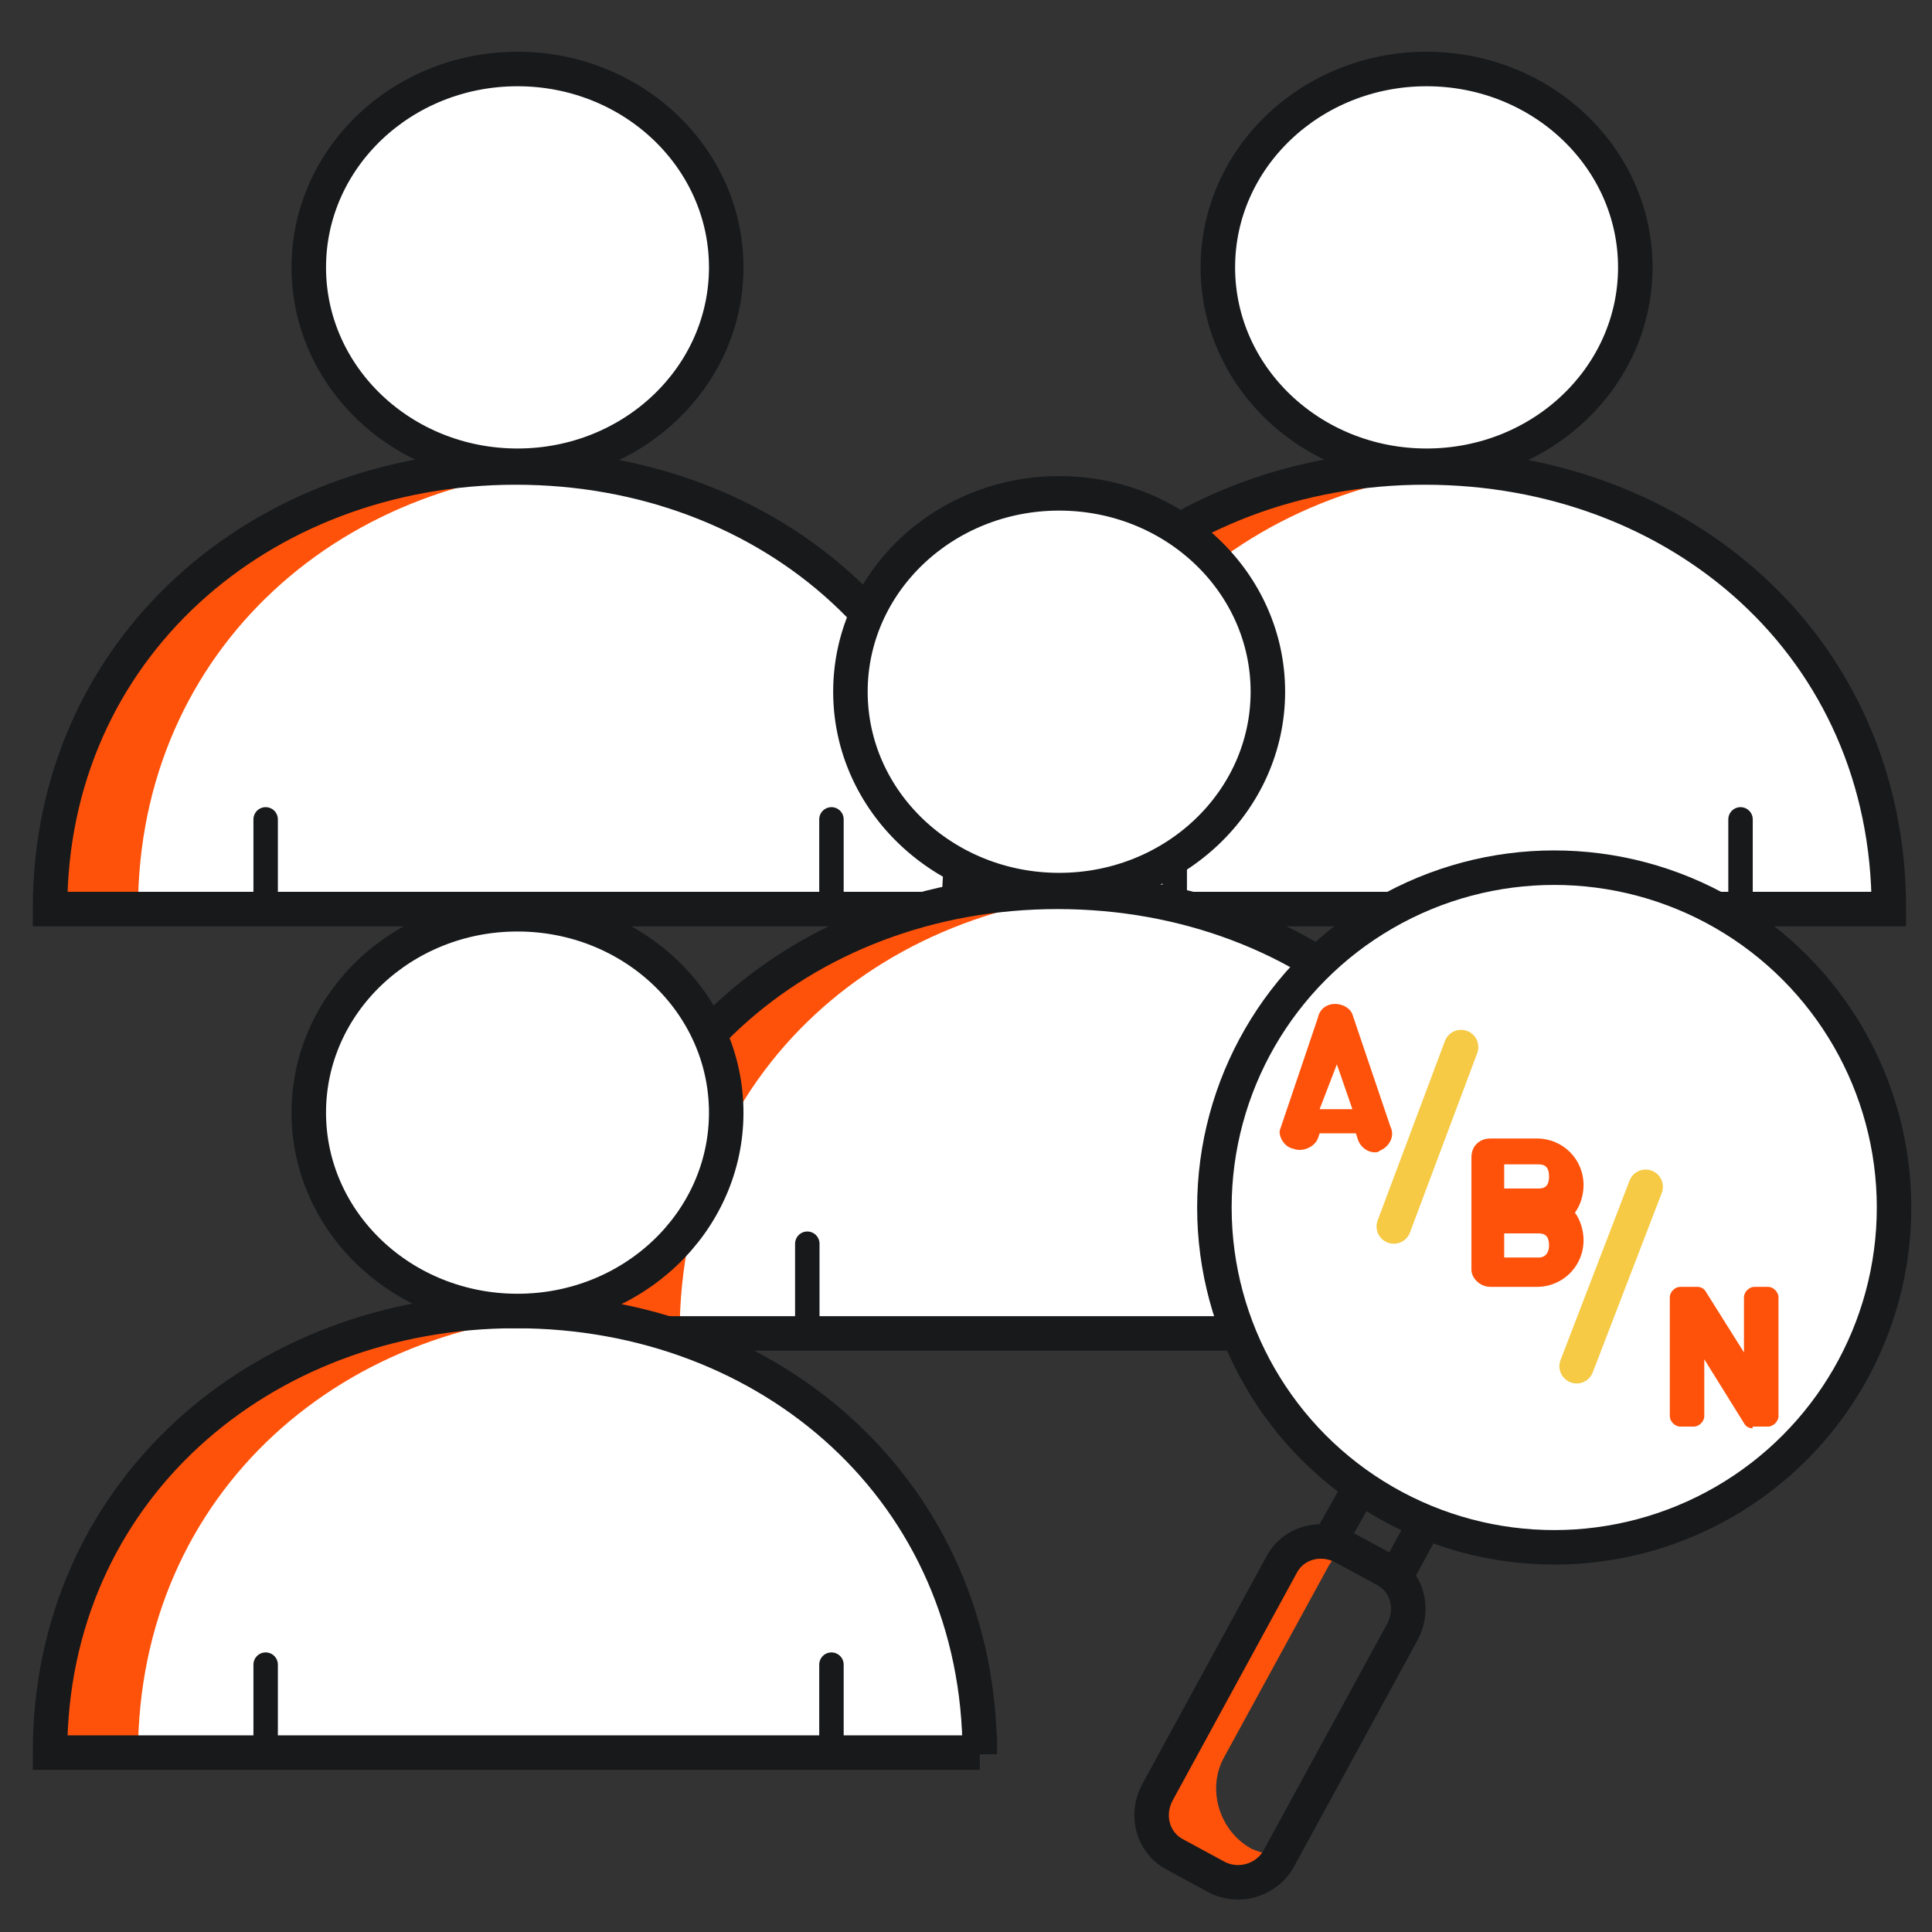 <?xml version="1.0" encoding="utf-8"?>
<!-- Generator: Adobe Illustrator 25.4.1, SVG Export Plug-In . SVG Version: 6.00 Build 0)  -->
<svg version="1.1" id="Layer_1" xmlns="http://www.w3.org/2000/svg" xmlns:xlink="http://www.w3.org/1999/xlink" x="0px" y="0px"
	 viewBox="0 0 112 112" style="enable-background:new 0 0 112 112;" xml:space="preserve">
<rect x="0" y="0" width="112" height="112" fill="#333333" stroke="none"/>
<style type="text/css">
	.st0{fill:#FE520B;}
	.st1{clip-path:url(#SVGID_00000108296821567955429020000000267850862873032611_);fill:#FFFFFF;}
	.st2{fill:none;stroke:#17191B;stroke-width:2;stroke-miterlimit:10;}
	.st3{fill:#FFFFFF;stroke:#17191B;stroke-width:2;stroke-miterlimit:10;}
	.st4{fill:none;stroke:#17191B;stroke-width:1.417;stroke-linecap:round;stroke-miterlimit:10;}
	.st5{clip-path:url(#SVGID_00000029042742542342348110000008778030851071041965_);fill:#FFFFFF;}
	.st6{clip-path:url(#SVGID_00000096050015141689576310000004349809279831356317_);fill:#FFFFFF;}
	.st7{clip-path:url(#SVGID_00000028309713379994299400000016779010084499315878_);fill:#FFFFFF;}
	.st8{fill:none;stroke:#F6CA45;stroke-width:2;stroke-linecap:round;stroke-linejoin:round;stroke-miterlimit:10;}
</style>
<g>
	<g>
		<g>
			<g>
				<g>
					<path id="XMLID_00000168107746316690889050000007757730908641918094_" class="st0" d="M56.8,52.7c0-15.2-12.1-25.6-26.9-25.6
						s-27,10.5-27,25.6H56.8z"/>
				</g>
				<g>
					<g>
						<g>
							<defs>
								<path id="SVGID_1_" d="M56.8,52.7c0-15.2-12.1-25.6-26.9-25.6s-27,10.5-27,25.6H56.8z"/>
							</defs>
							<clipPath id="SVGID_00000077309315009304235750000008146992535059362987_">
								<use xlink:href="#SVGID_1_"  style="overflow:visible;"/>
							</clipPath>
							<path style="clip-path:url(#SVGID_00000077309315009304235750000008146992535059362987_);fill:#FFFFFF;" d="M61.9,52.7
								c0-15.2-12.1-25.6-27-25.6S8,37.6,8,52.7H61.9z"/>
						</g>
					</g>
				</g>
				<g>
					<path id="XMLID_00000099651589904993948390000014497069417749423744_" class="st2" d="M56.8,52.7c0-15.2-12.1-25.6-26.9-25.6
						s-27,10.5-27,25.6H56.8z"/>
				</g>
			</g>
			<g>
				<ellipse class="st3" cx="30" cy="15.5" rx="12.1" ry="11.5"/>
				<line class="st4" x1="15.4" y1="52.5" x2="15.4" y2="47.5"/>
				<line class="st4" x1="48.2" y1="52.5" x2="48.2" y2="47.5"/>
			</g>
		</g>
	</g>
	<g>
		<g>
			<g>
				<g>
					<path id="XMLID_00000056407285342353895240000012535565314993038466_" class="st0" d="M109.5,52.7c0-15.2-12.1-25.6-26.9-25.6
						s-27,10.5-27,25.6H109.5z"/>
				</g>
				<g>
					<g>
						<g>
							<defs>
								<path id="SVGID_00000003786971008965506900000000850739368049676934_" d="M109.5,52.7c0-15.2-12.1-25.6-26.9-25.6
									s-27,10.5-27,25.6H109.5z"/>
							</defs>
							<clipPath id="SVGID_00000114032906628641991290000005162563609486857130_">
								<use xlink:href="#SVGID_00000003786971008965506900000000850739368049676934_"  style="overflow:visible;"/>
							</clipPath>
							<path style="clip-path:url(#SVGID_00000114032906628641991290000005162563609486857130_);fill:#FFFFFF;" d="M114.6,52.7
								c0-15.2-12.1-25.6-27-25.6S60.7,37.6,60.7,52.7H114.6z"/>
						</g>
					</g>
				</g>
				<g>
					<path id="XMLID_00000119102688162388324950000010216597220012878209_" class="st2" d="M109.5,52.7c0-15.2-12.1-25.6-26.9-25.6
						s-27,10.5-27,25.6H109.5z"/>
				</g>
			</g>
			<g>
				<ellipse class="st3" cx="82.7" cy="15.5" rx="12.1" ry="11.5"/>
				<line class="st4" x1="68.1" y1="52.5" x2="68.1" y2="47.5"/>
				<line class="st4" x1="100.9" y1="52.5" x2="100.9" y2="47.5"/>
			</g>
		</g>
	</g>
	<g>
		<g>
			<g>
				<g>
					<path id="XMLID_00000133494379457287197590000003519043973826001039_" class="st0" d="M88.2,77.3c0-15.2-12.1-25.6-26.9-25.6
						s-27,10.5-27,25.6H88.2z"/>
				</g>
				<g>
					<g>
						<g>
							<defs>
								<path id="SVGID_00000034800138134613645230000013364028571158819463_" d="M88.2,77.3c0-15.2-12.1-25.6-26.9-25.6
									s-27,10.5-27,25.6H88.2z"/>
							</defs>
							<clipPath id="SVGID_00000127002997259061488200000014605056748600270233_">
								<use xlink:href="#SVGID_00000034800138134613645230000013364028571158819463_"  style="overflow:visible;"/>
							</clipPath>
							<path style="clip-path:url(#SVGID_00000127002997259061488200000014605056748600270233_);fill:#FFFFFF;" d="M93.3,77.3
								c0-15.2-12.1-25.6-27-25.6S39.4,62.1,39.4,77.3H93.3z"/>
						</g>
					</g>
				</g>
				<g>
					<path id="XMLID_00000070831391811717840010000011766432341298944930_" class="st2" d="M88.2,77.3c0-15.2-12.1-25.6-26.9-25.6
						s-27,10.5-27,25.6H88.2z"/>
				</g>
			</g>
			<g>
				<ellipse class="st3" cx="61.4" cy="40.1" rx="12.1" ry="11.5"/>
				<line class="st4" x1="46.8" y1="77.1" x2="46.8" y2="72.1"/>
				<line class="st4" x1="79.7" y1="77.1" x2="79.7" y2="72.1"/>
			</g>
		</g>
	</g>
	<g>
		<g>
			<g>
				<g>
					<path id="XMLID_00000176042027367830396700000000589941987517693834_" class="st0" d="M56.8,101.7C56.8,86.5,44.7,76,29.9,76
						s-27,10.5-27,25.6H56.8z"/>
				</g>
				<g>
					<g>
						<g>
							<defs>
								<path id="SVGID_00000137852029018283722000000016132640023311586956_" d="M56.8,101.7C56.8,86.5,44.7,76,29.9,76
									s-27,10.5-27,25.6H56.8z"/>
							</defs>
							<clipPath id="SVGID_00000171717894513988518730000017962655482646392239_">
								<use xlink:href="#SVGID_00000137852029018283722000000016132640023311586956_"  style="overflow:visible;"/>
							</clipPath>
							<path style="clip-path:url(#SVGID_00000171717894513988518730000017962655482646392239_);fill:#FFFFFF;" d="M61.9,101.7
								c0-15.2-12.1-25.6-27-25.6S8,86.5,8,101.7H61.9z"/>
						</g>
					</g>
				</g>
				<g>
					<path id="XMLID_00000092453921136285738230000002634089643318439809_" class="st2" d="M56.8,101.7C56.8,86.5,44.7,76,29.9,76
						s-27,10.5-27,25.6H56.8z"/>
				</g>
			</g>
			<g>
				<ellipse class="st3" cx="30" cy="64.5" rx="12.1" ry="11.5"/>
				<line class="st4" x1="15.4" y1="101.5" x2="15.4" y2="96.5"/>
				<line class="st4" x1="48.2" y1="101.5" x2="48.2" y2="96.5"/>
			</g>
		</g>
	</g>
</g>
<g>
	<g>
		<circle class="st3" cx="90.1" cy="70" r="19.7"/>
		<path class="st0" d="M72.6,107.2c-1.9-1-2.7-3.5-1.6-5.4l5.9-10.8c0.2-0.4,0.5-0.8,0.8-1c-1.6-0.3-3.3,0.5-4.1,2l-5.8,10.8
			c-1,1.9-0.3,4.4,1.6,5.4c1.5,0.8,3.4,0.5,4.6-0.6C73.5,107.5,73.1,107.4,72.6,107.2z"/>
		<path class="st2" d="M70.5,108.8l-2.4-1.3c-1.3-0.7-1.7-2.3-1-3.6l7.2-13.2c0.7-1.3,2.3-1.7,3.6-1l2.4,1.3c1.3,0.7,1.7,2.3,1,3.6
			l-7.2,13.2C73.4,109,71.8,109.5,70.5,108.8z"/>
		<line class="st2" x1="80.8" y1="91.6" x2="82.6" y2="88.3"/>
		<line class="st2" x1="77" y1="89.5" x2="78.8" y2="86.3"/>
	</g>
	<path class="st8" d="M168.1,77.4c0,0,6.3-6.6,6.3-6.3c0,0.3,6.3,6.3,6.3,6.3L192,66.2"/>
</g>
<path class="st0" d="M75,66.6c0.5,0.2,1.2-0.1,1.4-0.6l0.1-0.3h2.1l0.1,0.3c0.1,0.4,0.5,0.8,1,0.8c0.1,0,0.2,0,0.3-0.1
	c0.5-0.2,0.9-0.8,0.6-1.4l-2.2-6.5c-0.1-0.3-0.5-0.6-1-0.6s-0.9,0.3-1,0.8l-2.2,6.5C74.1,65.8,74.4,66.5,75,66.6L75,66.6z
	 M78.4,64.3h-1.9l1-2.6L78.4,64.3L78.4,64.3L78.4,64.3z"/>
<path class="st0" d="M86.4,74.6h2.7c1.5,0,2.7-1.2,2.7-2.7c0-0.6-0.2-1.2-0.5-1.6c0.3-0.4,0.5-1,0.5-1.6c0-1.5-1.2-2.7-2.7-2.7h-2.7
	c-0.6,0-1.1,0.4-1.1,1.1v6.5C85.3,74.1,85.8,74.6,86.4,74.6L86.4,74.6z M87.2,67.5h2c0.4,0,0.6,0.2,0.6,0.7s-0.2,0.7-0.6,0.7h-2
	V67.5L87.2,67.5L87.2,67.5z M87.2,71.5h2c0.4,0,0.6,0.2,0.6,0.7c0,0.4-0.2,0.7-0.6,0.7h-2V71.5L87.2,71.5L87.2,71.5z"/>
<path class="st0" d="M101.6,82.8c-0.2,0-0.4-0.1-0.5-0.3l-2.3-3.7v3.3c0,0.3-0.3,0.6-0.6,0.6h-0.8c-0.3,0-0.6-0.3-0.6-0.6v-6.9
	c0-0.3,0.3-0.6,0.6-0.6h1c0.2,0,0.4,0.1,0.5,0.3l2.2,3.5v-3.2c0-0.3,0.3-0.6,0.6-0.6h0.8c0.3,0,0.6,0.3,0.6,0.6v6.9
	c0,0.3-0.3,0.6-0.6,0.6H101.6z"/>
<line class="st8" x1="84.7" y1="60.7" x2="80.8" y2="71.1"/>
<line class="st8" x1="95.4" y1="68.8" x2="91.4" y2="79.2"/>
</svg>
